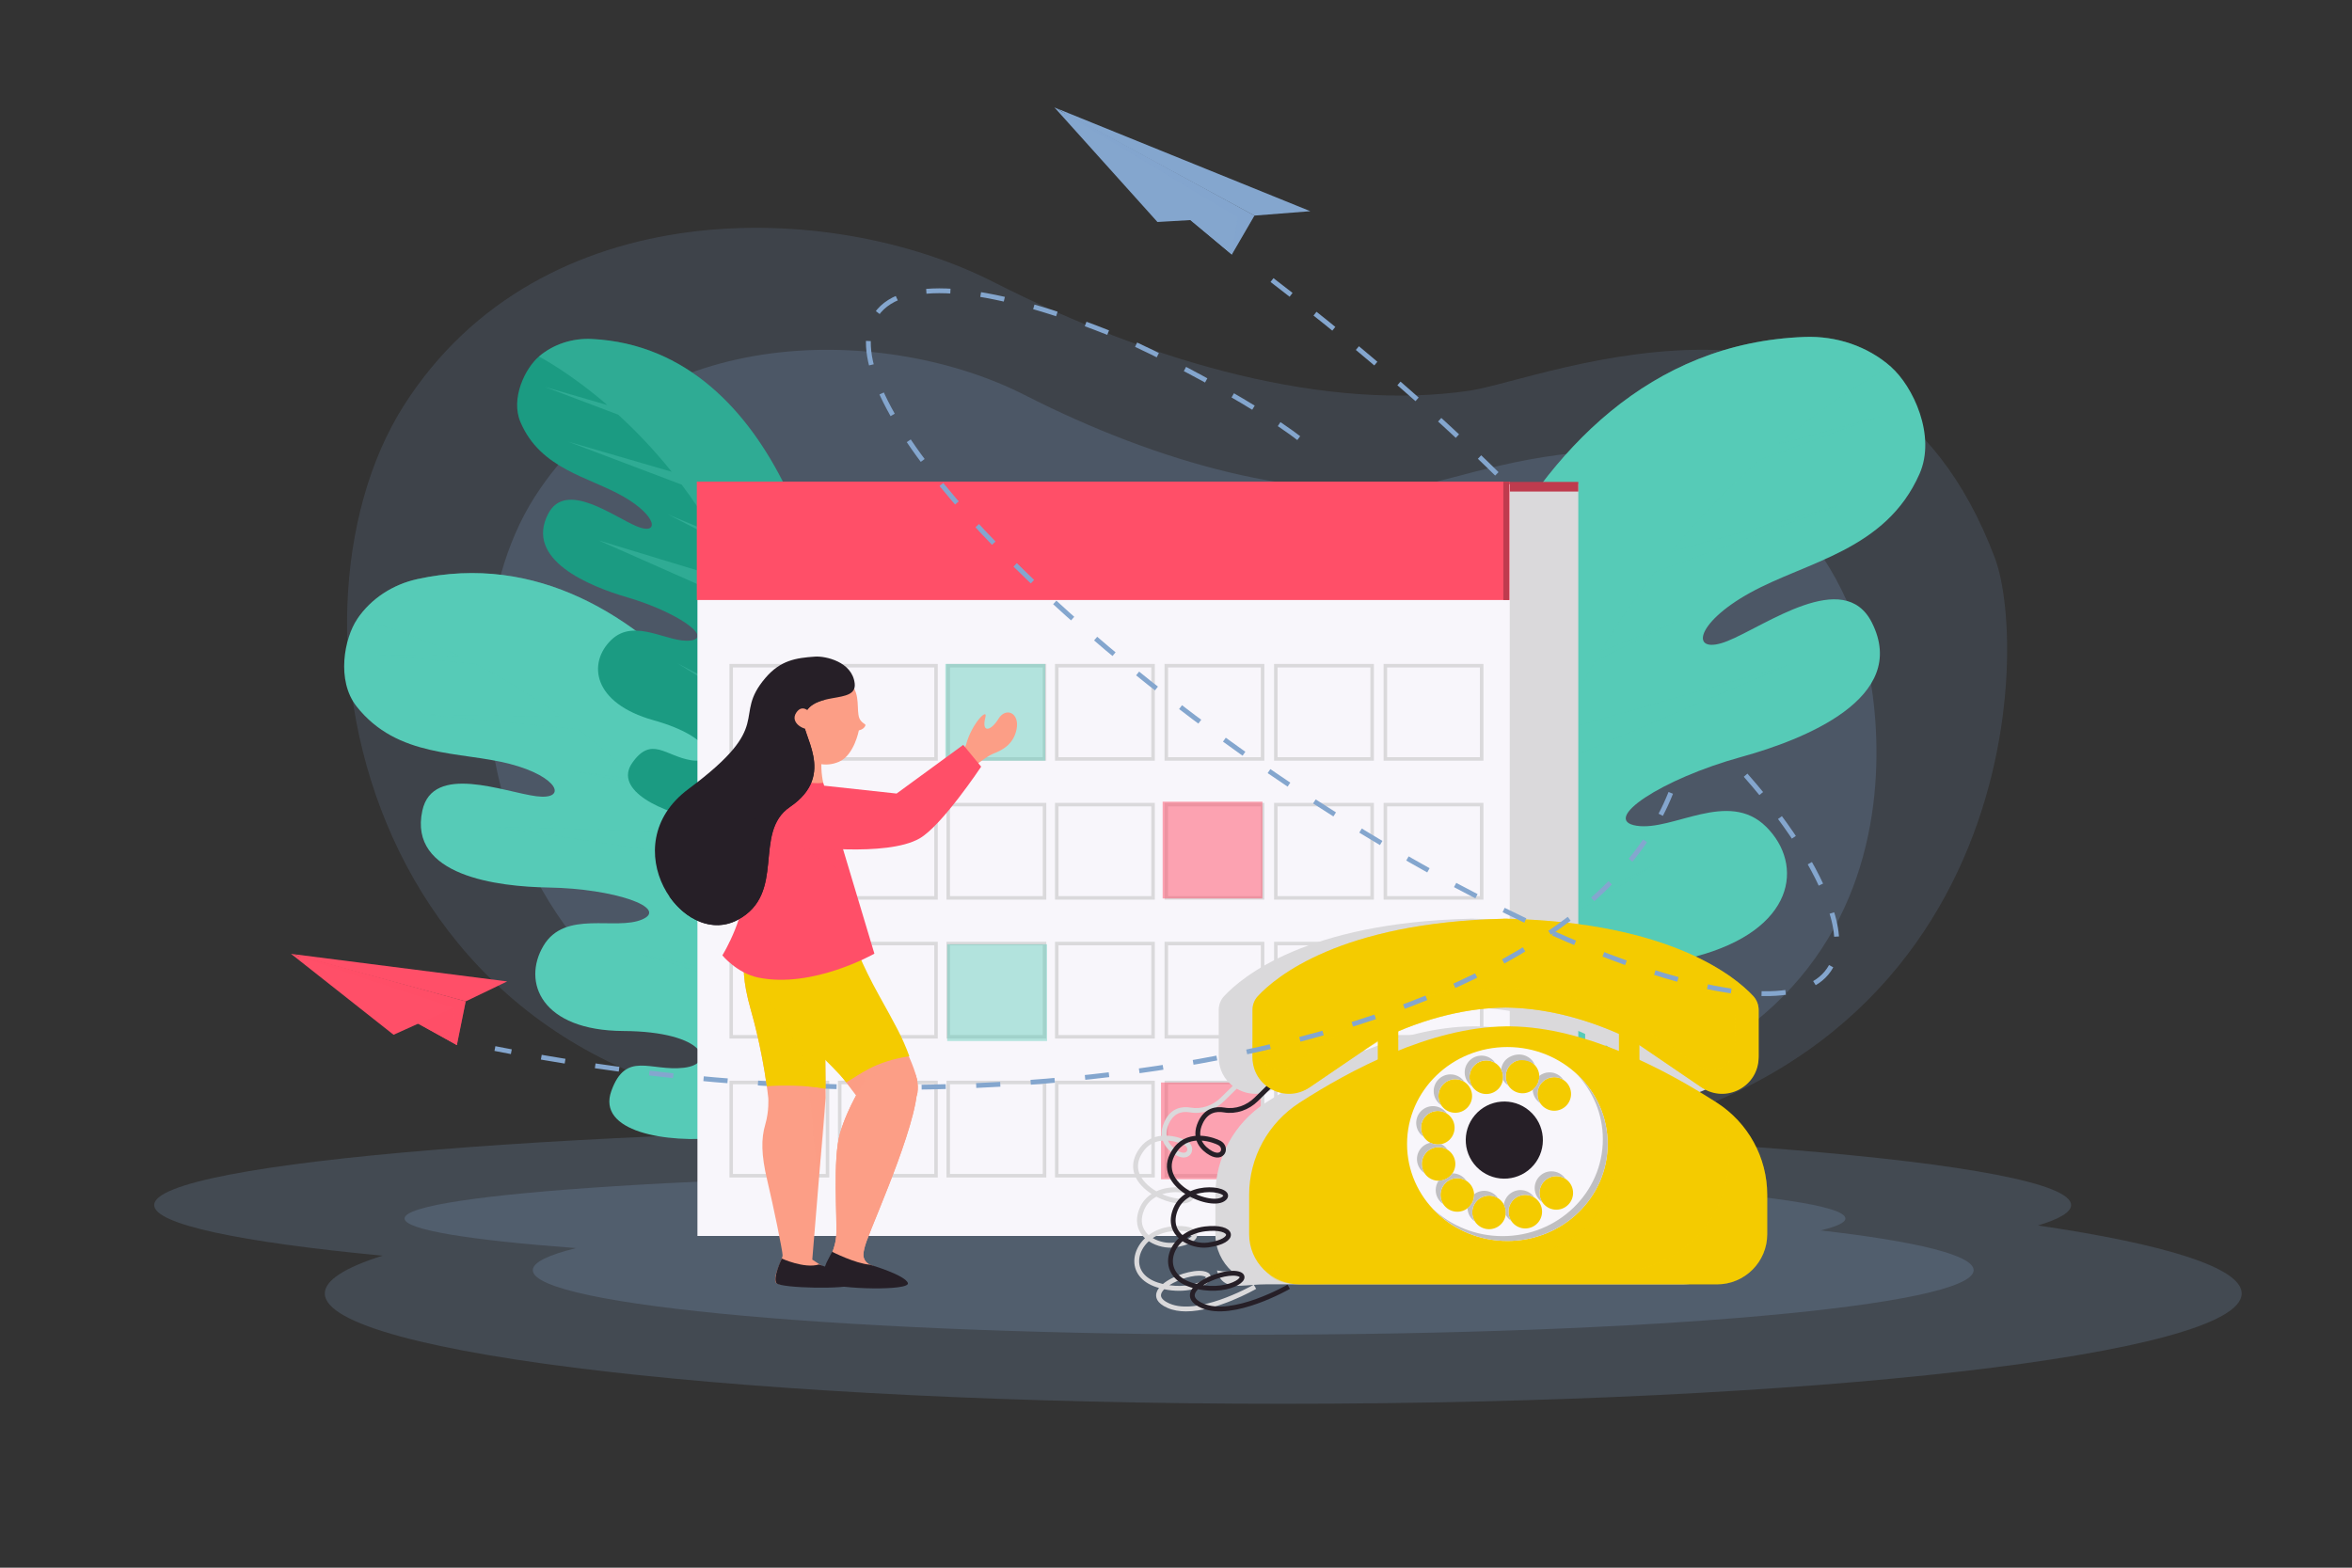 <svg xmlns="http://www.w3.org/2000/svg" xmlns:xlink="http://www.w3.org/1999/xlink" x="0px" y="0px" viewBox="0 0 750 500" style="enable-background:new 0 0 750 500;" xml:space="preserve"><rect x="0" y="0" width="750" height="500" fill="#333333" stroke="none"/><g id="BACKGROUND"></g><g id="OBJECTS">	<g>		<path style="opacity:0.15;fill:#84A6CE;" d="M335.17,350.179l147.203,16.677c162.189-15.299,164.99-158.994,153.764-188.847   c-38.49-102.352-143.662-56.907-167.542-53.399c-45.003,6.612-99.969-8.269-151.788-34.66   c-51.819-26.391-144.292-29.163-187.964,39.286C85.171,197.686,115.54,353.071,270.982,355.78L335.17,350.179z"></path>		<path style="opacity:0.21;fill:#84A6CE;" d="M341.895,342.17l122.317,16.061c157.964-12.975,137.099-134.319,127.771-159.125   C560,114.058,472.607,151.82,452.764,154.735c-37.395,5.494-83.069-6.871-126.127-28.801   c-43.059-21.93-119.898-24.233-156.188,32.645s-11.055,185.994,118.109,188.245L341.895,342.17z"></path>		<path style="opacity:0.2;fill:#84A6CE;" d="M649.876,390.854c6.867-2.076,10.552-4.259,10.552-6.513   c0-13.773-136.835-24.938-305.631-24.938S49.167,370.569,49.167,384.342c0,6.162,27.407,11.801,72.797,16.153   c-11.897,3.758-18.392,7.815-18.392,12.046c0,19.43,136.835,35.182,305.631,35.182s305.631-15.751,305.631-35.182   C714.833,404.359,690.569,396.83,649.876,390.854z"></path>		<path style="opacity:0.22;fill:#84A6CE;" d="M580.528,392.43c5.162-1.214,7.931-2.491,7.931-3.809   c0-8.054-102.852-14.583-229.726-14.583s-229.726,6.529-229.726,14.583c0,3.603,20.6,6.901,54.718,9.446   c-8.942,2.198-13.824,4.57-13.824,7.044c0,11.362,102.852,20.573,229.726,20.573s229.726-9.211,229.726-20.573   C629.353,400.327,611.115,395.924,580.528,392.43z"></path>		<path style="fill:none;stroke:#84A6CE;stroke-width:1.538;stroke-miterlimit:10;stroke-dasharray:7.69,9.715;" d="   M405.615,89.324c45.249,34.574,104.301,86.719,140.846,146.276"></path>		<g>			<path style="fill:#56CBB7;" d="M575.531,107.462c10.011-0.36,19.946,2.911,27.459,9.536c7.021,6.191,14.484,21.938,9.099,34.152    c-10.77,24.428-36.02,27.935-54.061,37.928c-18.041,9.993-19.048,20.124-7.182,15.382c12.154-4.857,37.18-23.511,46.058-5.888    c12.148,24.116-21.852,37.386-41.674,42.856c-25.525,7.044-44.994,20.107-33.376,21.93c11.617,1.823,29.227-11.699,41.339,0.341    c12.112,12.04,9.388,32.949-22.635,41.406c-32.023,8.456-33.375,22.395-19.911,20.496c13.464-1.898,20.863-12.603,30.66,1.766    c9.797,14.369-15.714,26.057-38.463,29.377c-22.749,3.319-51.005,28.95-51.005,28.95s-14.572-58.015-15.162-99.816    C446.109,245.671,476.682,111.021,575.531,107.462z"></path>			<path style="opacity:0.34;fill:#56CBB7;" d="M561.364,146.586l38.351-13.874l-32.674,8.974    c20.394-17.048,35.948-24.687,35.948-24.687c-7.513-6.625-17.449-9.897-27.459-9.536    c-98.849,3.559-129.422,138.209-128.854,178.417c0.59,41.801,15.162,99.816,15.162,99.816c-0.645-2.756-0.27-21.698,4.021-48.552    l32.848-19.832l-32.24,16.139c1.235-7.314,2.754-15.158,4.614-23.38l57.424-34.671l-55.848,27.957    c2.065-8.494,4.491-17.328,7.335-26.346l26.067-15.738l-25.043,12.536c3.009-9.265,6.462-18.701,10.416-28.138l79.101-33.6    l-73.589,21.17c1.823-3.891,3.732-7.77,5.74-11.624c1.913-3.67,3.894-7.202,5.908-10.659l26.12-12.933l-24.227,9.695    c5.531-9.19,11.371-17.587,17.317-25.262l59.294-21.451l-53.992,14.829C542.68,164.265,552.365,154.561,561.364,146.586z"></path>		</g>		<g>			<path style="fill:#56CBB7;" d="M133.018,184.714c-7.72,1.701-14.666,6.162-19.099,12.708c-4.143,6.117-6.736,19.622-0.21,27.892    c13.051,16.539,33.037,14.233,48.795,18.307c15.758,4.074,18.527,11.616,8.525,10.335c-10.246-1.312-33.051-10.625-36.355,4.594    c-4.522,20.825,24.078,24.253,40.303,24.519c20.894,0.343,38.349,6.481,29.832,10.167c-8.517,3.686-24.641-3.169-31.519,8.422    c-6.878,11.591-0.669,27.03,25.47,27.169s29.923,10.523,19.26,11.73c-10.662,1.208-18.43-5.511-23.079,7.402    c-4.649,12.914,17.151,16.808,35.189,14.853c18.038-1.955,44.688,12.051,44.688,12.051s-0.319-47.206-8.12-79.262    C259.193,264.767,209.25,167.919,133.018,184.714z"></path>			<path style="opacity:0.34;fill:#56CBB7;" d="M151.566,211.811l-32.043-3.03l26.737,0.407c-18.948-9-32.342-11.766-32.342-11.766    c4.433-6.545,11.379-11.007,19.099-12.708c76.232-16.795,126.175,80.053,133.679,110.888c7.802,32.056,8.12,79.262,8.12,79.262    c-0.051-2.233-4.078-16.632-12.657-36.304l-29.014-8.669l27.82,5.967c-2.387-5.345-5.097-11.038-8.141-16.954l-50.722-15.155    l48.192,10.336c-3.255-6.083-6.853-12.353-10.806-18.683l-23.024-6.879l21.609,4.635c-4.128-6.485-8.629-13.013-13.514-19.444    l-67.074-10.057l60.408,1.648c-2.161-2.613-4.385-5.2-6.681-7.749c-2.186-2.427-4.397-4.734-6.618-6.978l-22.511-4.725    l20.426,2.625c-6.04-5.93-12.16-11.193-18.219-15.884l-49.541-4.684l44.183,0.672    C169.333,221.631,160.017,216.128,151.566,211.811z"></path>		</g>		<g>			<path style="fill:#1B9B82;" d="M188.78,108.115c-6.14-0.313-12.267,1.604-16.938,5.6c-4.365,3.735-9.09,13.33-5.897,20.874    c6.385,15.09,21.848,17.473,32.827,23.771c10.979,6.298,11.504,12.524,4.266,9.505c-7.414-3.092-22.6-14.769-28.21-4.036    c-7.676,14.688,13.066,23.143,25.18,26.682c15.599,4.557,27.426,12.752,20.28,13.764s-17.828-7.448-25.371-0.17    c-7.543,7.277-6.064,20.133,13.51,25.617c19.574,5.483,20.275,14.049,12.03,12.761c-8.245-1.288-12.687-7.926-18.831,0.802    c-6.144,8.728,9.404,16.135,23.334,18.381c13.93,2.246,31.034,18.234,31.034,18.234s9.475-35.468,10.221-61.114    C266.932,194.117,249.407,111.207,188.78,108.115z"></path>			<path style="opacity:0.34;fill:#56CBB7;" d="M197.115,132.254l-23.407-8.866l19.968,5.807    c-12.359-10.649-21.833-15.48-21.833-15.48c4.671-3.997,10.798-5.913,16.938-5.6c60.627,3.092,78.152,86.001,77.435,110.67    c-0.746,25.646-10.221,61.114-10.221,61.114c0.421-1.685,0.365-13.313-2.022-29.831l-19.975-12.472l19.636,10.2    c-0.691-4.5-1.551-9.327-2.617-14.39l-34.921-21.803l34.015,17.669c-1.19-5.232-2.597-10.675-4.259-16.235l-15.851-9.897    l15.252,7.923c-1.762-5.713-3.794-11.535-6.134-17.363l-48.233-21.345l44.964,13.667c-1.083-2.404-2.219-4.802-3.416-7.186    c-1.14-2.27-2.324-4.455-3.527-6.595l-15.91-8.176l14.778,6.172c-3.31-5.69-6.816-10.897-10.395-15.661l-36.189-13.708    l32.997,9.596C208.418,143.275,202.564,137.231,197.115,132.254z"></path>		</g>		<g>			<g>				<rect x="448.426" y="154.341" style="fill:#DAD9DB;" width="54.854" height="240.176"></rect>				<rect x="448.682" y="153.7" style="fill:#BF3B4E;" width="54.597" height="3.076"></rect>				<g>					<rect x="222.507" y="154.462" style="fill:#F8F6FB;" width="258.813" height="239.738"></rect>					<rect x="222.263" y="153.628" style="fill:#FF4F68;" width="259.006" height="37.735"></rect>				</g>				<g>					<rect x="222.507" y="154.462" style="fill:#F8F6FB;" width="258.813" height="239.738"></rect>					<rect x="222.263" y="153.628" style="fill:#FF4F68;" width="259.006" height="37.735"></rect>				</g>				<g>					<rect x="222.507" y="154.462" style="fill:#F8F6FB;" width="258.813" height="239.738"></rect>					<rect x="222.263" y="153.628" style="fill:#FF4F68;" width="259.006" height="37.735"></rect>					<rect x="479.384" y="153.628" style="fill:#BF3B4E;" width="1.885" height="37.735"></rect>				</g>			</g>			<g>				<g>					<path style="fill:#DAD9DB;" d="M263.311,212.877V241.5H233.72v-28.623H263.311 M264.43,211.757h-31.829v30.862h31.829V211.757      L264.43,211.757z"></path>				</g>				<g>					<path style="fill:#DAD9DB;" d="M297.916,212.877V241.5h-29.591v-28.623H297.916 M299.035,211.757h-31.829v30.862h31.829      V211.757L299.035,211.757z"></path>				</g>				<g>					<path style="fill:#DAD9DB;" d="M332.521,212.877V241.5H302.93v-28.623H332.521 M333.64,211.757h-31.829v30.862h31.829V211.757      L333.64,211.757z"></path>				</g>				<g>					<path style="fill:#DAD9DB;" d="M367.126,212.877V241.5h-29.591v-28.623H367.126 M368.245,211.757h-31.829v30.862h31.829      V211.757L368.245,211.757z"></path>				</g>				<g>					<path style="fill:#DAD9DB;" d="M402.055,212.877V241.5h-29.591v-28.623H402.055 M403.174,211.757h-31.829v30.862h31.829      V211.757L403.174,211.757z"></path>				</g>				<g>					<path style="fill:#DAD9DB;" d="M436.983,212.877V241.5h-29.591v-28.623H436.983 M438.102,211.757h-31.829v30.862h31.829      V211.757L438.102,211.757z"></path>				</g>				<g>					<path style="fill:#DAD9DB;" d="M471.912,212.877V241.5h-29.591v-28.623H471.912 M473.031,211.757h-31.829v30.862h31.829      V211.757L473.031,211.757z"></path>				</g>				<rect x="301.452" y="211.757" style="opacity:0.43;fill:#56CBB7;" width="31.829" height="30.862"></rect>			</g>			<g>				<g>					<path style="fill:#DAD9DB;" d="M263.311,257.187v28.623H233.72v-28.623H263.311 M264.43,256.067h-31.829v30.862h31.829V256.067      L264.43,256.067z"></path>				</g>				<g>					<path style="fill:#DAD9DB;" d="M297.916,257.187v28.623h-29.591v-28.623H297.916 M299.035,256.067h-31.829v30.862h31.829      V256.067L299.035,256.067z"></path>				</g>				<g>					<path style="fill:#DAD9DB;" d="M332.521,257.187v28.623H302.93v-28.623H332.521 M333.64,256.067h-31.829v30.862h31.829V256.067      L333.64,256.067z"></path>				</g>				<g>					<path style="fill:#DAD9DB;" d="M367.126,257.187v28.623h-29.591v-28.623H367.126 M368.245,256.067h-31.829v30.862h31.829      V256.067L368.245,256.067z"></path>				</g>				<g>					<path style="fill:#DAD9DB;" d="M402.055,257.187v28.623h-29.591v-28.623H402.055 M403.174,256.067h-31.829v30.862h31.829      V256.067L403.174,256.067z"></path>				</g>				<g>					<path style="fill:#DAD9DB;" d="M436.983,257.187v28.623h-29.591v-28.623H436.983 M438.102,256.067h-31.829v30.862h31.829      V256.067L438.102,256.067z"></path>				</g>				<g>					<path style="fill:#DAD9DB;" d="M471.912,257.187v28.623h-29.591v-28.623H471.912 M473.031,256.067h-31.829v30.862h31.829      V256.067L473.031,256.067z"></path>				</g>			</g>			<g>				<g>					<path style="fill:#DAD9DB;" d="M263.311,301.496v28.623H233.72v-28.623H263.311 M264.43,300.377h-31.829v30.862h31.829V300.377      L264.43,300.377z"></path>				</g>				<g>					<path style="fill:#DAD9DB;" d="M297.916,301.496v28.623h-29.591v-28.623H297.916 M299.035,300.377h-31.829v30.862h31.829      V300.377L299.035,300.377z"></path>				</g>				<g>					<path style="fill:#DAD9DB;" d="M332.521,301.496v28.623H302.93v-28.623H332.521 M333.64,300.377h-31.829v30.862h31.829V300.377      L333.64,300.377z"></path>				</g>				<g>					<path style="fill:#DAD9DB;" d="M367.126,301.496v28.623h-29.591v-28.623H367.126 M368.245,300.377h-31.829v30.862h31.829      V300.377L368.245,300.377z"></path>				</g>				<g>					<path style="fill:#DAD9DB;" d="M402.055,301.496v28.623h-29.591v-28.623H402.055 M403.174,300.377h-31.829v30.862h31.829      V300.377L403.174,300.377z"></path>				</g>				<g>					<path style="fill:#DAD9DB;" d="M436.983,301.496v28.623h-29.591v-28.623H436.983 M438.102,300.377h-31.829v30.862h31.829      V300.377L438.102,300.377z"></path>				</g>				<g>					<path style="fill:#DAD9DB;" d="M471.912,301.496v28.623h-29.591v-28.623H471.912 M473.031,300.377h-31.829v30.862h31.829      V300.377L473.031,300.377z"></path>				</g>			</g>			<g>				<g>					<path style="fill:#DAD9DB;" d="M263.311,345.806v28.623H233.72v-28.623H263.311 M264.43,344.687h-31.829v30.862h31.829V344.687      L264.43,344.687z"></path>				</g>				<g>					<path style="fill:#DAD9DB;" d="M297.916,345.806v28.623h-29.591v-28.623H297.916 M299.035,344.687h-31.829v30.862h31.829      V344.687L299.035,344.687z"></path>				</g>				<g>					<path style="fill:#DAD9DB;" d="M332.521,345.806v28.623H302.93v-28.623H332.521 M333.64,344.687h-31.829v30.862h31.829V344.687      L333.64,344.687z"></path>				</g>				<g>					<path style="fill:#DAD9DB;" d="M367.126,345.806v28.623h-29.591v-28.623H367.126 M368.245,344.687h-31.829v30.862h31.829      V344.687L368.245,344.687z"></path>				</g>				<g>					<path style="fill:#DAD9DB;" d="M436.983,345.806v28.623h-29.591v-28.623H436.983 M438.102,344.687h-31.829v30.862h31.829      V344.687L438.102,344.687z"></path>				</g>				<g>					<path style="fill:#DAD9DB;" d="M471.912,345.806v28.623h-29.591v-28.623H471.912 M473.031,344.687h-31.829v30.862h31.829      V344.687L473.031,344.687z"></path>				</g>				<g>					<path style="fill:#DAD9DB;" d="M402.055,345.806v28.623h-29.591v-28.623H402.055 M403.174,344.687h-31.829v30.862h31.829      V344.687L403.174,344.687z"></path>				</g>			</g>		</g>		<rect x="302.042" y="301.163" style="opacity:0.43;fill:#56CBB7;" width="31.829" height="30.862"></rect>		<rect x="370.224" y="345.251" style="opacity:0.5;fill:#FF4F68;" width="31.829" height="30.862"></rect>		<rect x="370.737" y="255.691" style="opacity:0.5;fill:#FF4F68;" width="31.829" height="30.862"></rect>		<path style="fill:#DAD9DB;" d="M552.478,376.647c-0.093-0.726-0.208-1.447-0.346-2.162c-0.413-2.144-1.024-4.234-1.821-6.244   c-1.328-3.351-3.17-6.481-5.461-9.277c-2.29-2.796-5.029-5.258-8.151-7.272c-0.529-0.341-1.096-0.695-1.646-1.043h0   c-6.504-4.118-14.399-8.644-23.042-12.615v-4.668c0.436,0.28,0.875,0.555,1.303,0.847l11.987,8.164l6.545,4.458   c7.719,5.258,18.174-0.271,18.174-9.611v-0.637c0,0,0-0.001,0-0.001v-6.408c0,0.001,0,0.001,0,0.001v-8.07   c0-1.637-0.605-3.205-1.717-4.406c-5.628-6.073-26.276-23.458-78.373-24.679v-0.035c-0.206,0.004-0.402,0.013-0.607,0.017   c-0.205-0.004-0.401-0.014-0.607-0.017v0.035c-52.097,1.22-72.745,18.606-78.373,24.679c-1.113,1.201-1.717,2.769-1.717,4.406   v8.068v6.408v0.639c0,3.868,1.807,7.064,4.457,9.129l-3.801,3.732c-2.616,2.568-6.192,3.758-9.555,3.179   c-2.682-0.451-6.315-0.061-8.396,4.447c-0.796,1.726-1.019,3.234-0.887,4.534c-2.426,0.225-4.91,1.216-6.805,3.674   c-3.223,4.18-3.062,8.556,0.454,12.325c0.878,0.94,1.947,1.798,3.119,2.544c-1.606,1.042-2.968,2.523-3.805,4.543   c-1.69,4.079-0.527,6.898,0.746,8.544c0.289,0.374,0.611,0.721,0.957,1.042c-1.987,1.894-3.139,4.241-3.36,6.467   c-0.413,4.168,2.21,7.586,7.016,9.145c0.273,0.089,0.545,0.171,0.816,0.249c-0.368,0.478-0.638,0.972-0.786,1.478   c-0.398,1.359-0.107,3.313,3.532,4.905c1.764,0.772,3.768,1.09,5.877,1.09c9.762,0,21.751-6.831,22.362-7.182l-0.736-1.28   c1.196-0.088,2.44-0.164,3.724-0.164h65.836h1.538h65.836c8.834,0,15.995-7.161,15.995-15.995v-12.574v0   C552.758,379.572,552.663,378.099,552.478,376.647z M505.475,335.212c-11.078-4.485-23.013-7.739-34.548-7.862v-0.023   c-0.255-0.003-0.513,0.012-0.769,0.012c-0.256,0-0.514-0.015-0.769-0.012v0.023c-11.441,0.122-23.273,3.326-34.275,7.753v-6.132   c0.642-0.288,1.299-0.54,1.95-0.809c0.749-0.31,1.492-0.631,2.252-0.915c0.188-0.07,0.377-0.143,0.565-0.212   c1.207-0.441,2.4-0.854,3.58-1.238c0.236-0.077,0.468-0.147,0.702-0.221c1.034-0.328,2.058-0.635,3.071-0.921   c0.221-0.062,0.444-0.129,0.664-0.189c1.145-0.314,2.275-0.6,3.391-0.863c0.248-0.058,0.493-0.112,0.74-0.167   c0.995-0.225,1.979-0.432,2.951-0.617c0.165-0.032,0.333-0.068,0.498-0.098c1.087-0.201,2.157-0.374,3.215-0.528   c0.247-0.036,0.491-0.069,0.736-0.102c0.978-0.134,1.946-0.252,2.899-0.348c0.098-0.01,0.198-0.023,0.295-0.032   c1.028-0.099,2.037-0.172,3.035-0.23c0.24-0.014,0.478-0.026,0.715-0.038c0.996-0.049,1.984-0.085,2.95-0.095   c1.153,0.012,2.333,0.059,3.529,0.126c0.162,0.009,0.322,0.016,0.485,0.026c1.143,0.072,2.308,0.174,3.489,0.3   c0.215,0.023,0.43,0.046,0.646,0.071c1.181,0.136,2.38,0.299,3.599,0.493c0.201,0.032,0.405,0.068,0.607,0.102   c1.264,0.211,2.544,0.447,3.848,0.725c0.1,0.021,0.202,0.047,0.302,0.068c1.294,0.28,2.608,0.597,3.94,0.947   c0.133,0.035,0.263,0.066,0.397,0.101c1.334,0.357,2.692,0.759,4.065,1.19c0.233,0.073,0.465,0.145,0.698,0.22   c1.348,0.435,2.716,0.908,4.1,1.418c0.247,0.091,0.496,0.186,0.745,0.279c1.412,0.532,2.84,1.098,4.29,1.713   c0.152,0.064,0.306,0.134,0.458,0.2c0.321,0.139,0.636,0.291,0.954,0.438V335.212z M372.942,415.754   c-2.099-0.919-2.999-1.949-2.673-3.064c0.146-0.5,0.488-1.005,0.975-1.497c6.622,1.392,12.173-0.392,14.071-2.29   c0.888-0.888,0.814-1.654,0.692-2.031c-0.249-0.764-1.042-1.259-2.354-1.466c-3.271-0.505-9.533,1.352-12.832,4.109   c-0.523-0.126-1.05-0.275-1.581-0.447c-4.13-1.34-6.302-4.084-5.96-7.531c0.193-1.949,1.238-4.01,3.047-5.662   c2.524,1.688,5.812,2.304,8.23,1.971c4.675-0.65,7.423-2.274,7.172-4.237c-0.26-2.035-3.504-2.989-8.276-2.435   c-2.892,0.338-5.297,1.356-7.161,2.746c-0.337-0.299-0.647-0.628-0.924-0.985c-1.489-1.925-1.672-4.286-0.541-7.014   c0.835-2.016,2.281-3.367,3.921-4.246c4.034,2.107,8.731,2.909,10.948,1.43c1.233-0.822,1.218-1.687,1.1-2.13   c-0.388-1.454-2.797-2.121-4.921-2.26c-2.206-0.141-4.813,0.182-7.131,1.236c-1.294-0.749-2.513-1.67-3.527-2.756   c-2.081-2.229-3.832-5.832-0.36-10.335c1.624-2.106,3.805-2.915,5.929-3.071c0.909,2.606,3.219,4.124,4.217,4.677   c2.374,1.311,4.13,0.644,4.818-0.598c0.674-1.22,0.348-3.047-1.365-3.997c-1.18-0.653-3.677-1.583-6.45-1.67   c-0.135-1.093,0.04-2.37,0.722-3.843c1.343-2.909,3.61-4.114,6.74-3.576c3.853,0.658,7.924-0.685,10.892-3.6l4.021-3.948   c3.642,2.133,8.397,2.341,12.421-0.399l14.179-9.657l2.359-1.607c1.699-1.157,3.457-2.222,5.239-3.242v5.578   c-9.483,4.336-18.104,9.362-24.961,13.786c-9.989,6.445-16.059,17.478-16.059,29.366v12.574c0,4.729,2.065,8.965,5.327,11.894   h-1.635c-1.095,0-2.164-0.111-3.197-0.321c1.428,5.714,5.919,5.024,11.631,4.596C398.215,410.624,381.794,419.622,372.942,415.754   z M372.863,409.91c3.02-1.958,7.869-3.42,10.549-2.984c0.957,0.15,1.128,0.416,1.13,0.416c0.003,0.052-0.098,0.339-0.641,0.757   C382.137,409.452,377.87,410.634,372.863,409.91z M367.596,394.873c1.603-1.092,3.628-1.889,6.035-2.17   c4.417-0.517,6.492,0.478,6.572,1.099c0.074,0.584-1.567,1.924-5.859,2.52C372.363,396.595,369.715,396.142,367.596,394.873z    M370.602,380.891c1.979-0.641,4.014-0.754,5.467-0.62c2.181,0.195,3.188,0.858,3.24,1.093c-0.006,0.042-0.104,0.218-0.467,0.46   C377.473,382.734,373.998,382.381,370.602,380.891z M372.456,363.789c2.367,0.167,4.437,0.973,5.255,1.427   c0.872,0.482,1.073,1.349,0.764,1.906c-0.388,0.701-1.459,0.698-2.727-0.003C374.805,366.598,373.246,365.521,372.456,363.789z"></path>		<g>			<path style="fill:none;stroke:#261F27;stroke-width:1.538;stroke-miterlimit:10;" d="M411.855,339.568l-11.269,11.064    c-2.7,2.651-6.495,4.03-10.224,3.391c-2.649-0.454-5.752,0.076-7.568,4.011c-2.388,5.173,0.795,8.346,3.346,9.758    c3.894,2.154,5.251-1.839,2.708-3.248c-1.584-0.877-9.445-3.849-13.835,1.845c-8.433,10.936,10.48,19.102,15.021,16.075    c4.541-3.027-11.332-6.061-15.153,3.162c-3.408,8.225,5.098,12.187,10.335,11.458c9.43-1.312,8.21-6.21-0.908-5.146    c-11.403,1.331-15.741,14.228-4.541,17.86c11.201,3.633,20.282-2.724,14.53-3.633c-5.752-0.908-20.585,6.054-10.898,10.292    c9.687,4.238,27.547-6.054,27.547-6.054"></path>			<path style="fill:#F4CB00;" d="M559.069,317.702c-5.628-6.073-26.276-23.458-78.373-24.679v-0.035    c-0.206,0.004-0.402,0.013-0.607,0.017c-0.205-0.004-0.401-0.014-0.607-0.017v0.035c-52.097,1.22-72.745,18.606-78.373,24.679    c-1.113,1.201-1.717,2.769-1.717,4.406v15.115c0,9.34,10.455,14.868,18.174,9.611l22.478-15.309    c15.308-7.37,28.7-10.057,40.045-10.178c11.346,0.121,24.737,2.808,40.045,10.178l22.478,15.309    c7.719,5.258,18.174-0.271,18.174-9.611v-15.115C560.786,320.471,560.181,318.902,559.069,317.702z"></path>			<path style="opacity:0.3;fill:#F4CB00;" d="M559.069,317.702c-5.628-6.073-26.276-23.458-78.373-24.679v-0.035    c-0.206,0.004-0.402,0.013-0.607,0.017c-0.205-0.004-0.401-0.014-0.607-0.017v0.035c-52.097,1.22-72.745,18.606-78.373,24.679    c-1.113,1.201-1.717,2.769-1.717,4.406v14.477c0,9.611,10.758,15.3,18.702,9.89l16.01-10.904    c5.059-3.446,10.506-6.314,16.249-8.433c11.082-4.088,21.014-5.698,29.736-5.791c10.06,0.107,21.73,2.232,34.917,7.851    c3.184,1.357,6.213,3.066,9.074,5.015l18.004,12.262c7.944,5.41,18.702-0.279,18.702-9.89v-14.477    C560.786,320.471,560.181,318.902,559.069,317.702z"></path>			<path style="opacity:0.3;fill:#F4CB00;" d="M559.069,317.702c-1.606-1.732-4.44-4.386-8.871-7.322    c0.547,0.527,1.023,1.012,1.417,1.437c1.113,1.201,1.717,2.769,1.717,4.406V330.7c0,3.872-0.342,6.988-3.394,9.153    c-2.318,1.645-5.453,1.829-7.812,0.242c-0.014-0.009-0.028-0.019-0.042-0.029l-18.004-12.262c-3.048-2.076-6.299-3.854-9.7-5.28    c-12.931-5.421-24.39-7.481-34.291-7.586c-2.676,0.028-5.468,0.201-8.37,0.543c-8.492,0.192-18.104,1.822-28.789,5.76    c-5.755,2.121-11.211,4.992-16.28,8.444l-16.009,10.904c-0.718,0.489-1.461,0.877-2.214,1.189    c-4.973-1.28-9.034-5.699-9.034-11.603v6.408c0,2.522,0.746,4.77,1.983,6.623c0.046,0.069,0.092,0.137,0.139,0.205    c0.208,0.298,0.426,0.587,0.659,0.862c0.03,0.036,0.063,0.069,0.094,0.105c0.216,0.249,0.441,0.487,0.676,0.716    c0.054,0.053,0.106,0.106,0.161,0.158c0.259,0.245,0.528,0.478,0.807,0.698c0.055,0.043,0.111,0.083,0.166,0.125    c0.255,0.194,0.516,0.378,0.785,0.551c0.05,0.032,0.098,0.066,0.148,0.098c0.302,0.188,0.612,0.361,0.929,0.522    c0.071,0.036,0.143,0.07,0.214,0.105c0.305,0.148,0.615,0.286,0.931,0.408c0.026,0.01,0.051,0.022,0.078,0.032    c0.336,0.127,0.679,0.234,1.025,0.331c0.081,0.022,0.161,0.044,0.242,0.065c0.349,0.09,0.701,0.169,1.058,0.227    c0.028,0.005,0.057,0.007,0.085,0.011c0.336,0.052,0.676,0.087,1.017,0.111c0.081,0.006,0.162,0.012,0.243,0.016    c0.359,0.017,0.72,0.02,1.083,0.004c0.062-0.003,0.124-0.009,0.185-0.013c0.325-0.02,0.65-0.054,0.976-0.101    c0.072-0.011,0.143-0.018,0.215-0.03c0.362-0.06,0.723-0.138,1.084-0.233c0.078-0.021,0.155-0.045,0.233-0.067    c0.329-0.094,0.658-0.202,0.983-0.328c0.048-0.018,0.096-0.034,0.145-0.053c0.357-0.143,0.71-0.309,1.06-0.49    c0.082-0.042,0.163-0.087,0.245-0.131c0.354-0.194,0.706-0.4,1.051-0.635c0.001,0,0.002-0.001,0.002-0.001l16.01-10.904    c1.023-0.697,2.066-1.363,3.119-2.011c0.627-0.385,1.259-0.762,1.897-1.129c3.591-2.07,7.342-3.857,11.233-5.293    c4.696-1.732,9.183-3.015,13.461-3.931c0.243-0.052,0.486-0.104,0.728-0.154c1.683-0.345,3.333-0.634,4.949-0.869    c1.298-0.189,2.576-0.346,3.83-0.469c1.165-0.114,2.312-0.201,3.44-0.261c1.128-0.061,2.237-0.096,3.327-0.108    c1.258,0.013,2.54,0.058,3.848,0.138c9.153,0.555,19.53,2.797,31.069,7.713c1.592,0.678,3.145,1.445,4.658,2.285    c1.513,0.841,2.985,1.755,4.416,2.729l9.002,6.131l9.002,6.131c0.993,0.676,2.03,1.179,3.084,1.523    c0.264,0.086,0.528,0.162,0.794,0.228c1.561,0.389,3.145,0.438,4.669,0.198c0.289-0.046,0.577-0.099,0.861-0.166    c0.254-0.06,0.507-0.127,0.757-0.203c0.999-0.303,1.956-0.734,2.843-1.278c1.11-0.681,2.113-1.539,2.956-2.549    c1.181-1.413,2.05-3.121,2.465-5.049c0.059-0.275,0.109-0.555,0.15-0.839c0.081-0.568,0.123-1.154,0.123-1.754l0,0v-11.408    v-3.069C560.786,320.471,560.181,318.902,559.069,317.702z"></path>			<g>				<path style="fill:#F4CB00;" d="M481.692,327.35v-0.023c-0.255-0.003-0.513,0.012-0.769,0.012c-0.256,0-0.514-0.015-0.769-0.012     v0.023c-23.969,0.256-49.695,13.969-65.772,24.341c-9.989,6.445-16.059,17.478-16.059,29.366v12.574     c0,8.834,7.161,15.995,15.995,15.995h65.836h1.538h65.836c8.834,0,15.995-7.161,15.995-15.995v-12.574     c0-11.888-6.07-22.921-16.059-29.366C531.388,341.319,505.661,327.606,481.692,327.35z"></path>				<g>					<path style="fill:#F4CB00;" d="M442.611,343.904L442.611,343.904c-1.805,0-3.268-1.463-3.268-3.268v-19.609      c0-1.805,1.463-3.268,3.268-3.268l0,0c1.805,0,3.268,1.463,3.268,3.268v19.609      C445.879,342.441,444.416,343.904,442.611,343.904z"></path>					<path style="fill:#F4CB00;" d="M519.509,343.904L519.509,343.904c-1.805,0-3.268-1.463-3.268-3.268v-19.609      c0-1.805,1.463-3.268,3.268-3.268l0,0c1.805,0,3.268,1.463,3.268,3.268v19.609      C522.777,342.441,521.313,343.904,519.509,343.904z"></path>				</g>				<circle style="opacity:0.76;fill:#F4CB00;" cx="483.803" cy="368.793" r="31.455"></circle>			</g>			<path style="opacity:0.3;fill:#F4CB00;" d="M463.288,343.741c-2.956,0-5.353,2.397-5.353,5.353c0,1.872,0.964,3.514,2.42,4.471    c-0.554-0.843-0.882-1.849-0.882-2.933c0-2.956,2.397-5.353,5.353-5.353c1.084,0,2.09,0.328,2.933,0.882    C466.803,344.705,465.16,343.741,463.288,343.741z"></path>			<path style="opacity:0.3;fill:#F4CB00;" d="M473.701,338.019c-2.956,0-5.353,2.397-5.353,5.353c0,1.872,0.964,3.514,2.42,4.471    c-0.554-0.843-0.882-1.849-0.882-2.933c0-2.956,2.397-5.353,5.353-5.353c1.084,0,2.09,0.328,2.933,0.882    C477.216,338.983,475.573,338.019,473.701,338.019z"></path>			<path style="opacity:0.3;fill:#F4CB00;" d="M485.428,338.019c-2.956,0-5.353,2.397-5.353,5.353c0,1.872,0.964,3.514,2.42,4.471    c-0.554-0.843-0.882-1.849-0.882-2.933c0-2.956,2.397-5.353,5.353-5.353c1.084,0,2.09,0.328,2.933,0.882    C488.942,338.983,487.3,338.019,485.428,338.019z"></path>			<path style="opacity:0.3;fill:#F4CB00;" d="M495.278,343.366c-2.956,0-5.353,2.397-5.353,5.353c0,1.872,0.964,3.514,2.42,4.471    c-0.554-0.843-0.882-1.849-0.882-2.933c0-2.956,2.397-5.353,5.353-5.353c1.084,0,2.09,0.328,2.933,0.882    C498.792,344.33,497.15,343.366,495.278,343.366z"></path>			<path style="opacity:0.3;fill:#F4CB00;" d="M458.129,353.685c-2.956,0-5.353,2.397-5.353,5.353c0,1.872,0.964,3.514,2.42,4.471    c-0.554-0.843-0.882-1.849-0.882-2.933c0-2.956,2.397-5.353,5.353-5.353c1.084,0,2.09,0.328,2.933,0.882    C461.643,354.649,460.001,353.685,458.129,353.685z"></path>			<path style="opacity:0.3;fill:#F4CB00;" d="M464.227,375.355c-2.956,0-5.353,2.396-5.353,5.353c0,1.872,0.964,3.515,2.42,4.471    c-0.554-0.843-0.882-1.849-0.882-2.933c0-2.956,2.397-5.353,5.353-5.353c1.084,0,2.09,0.328,2.933,0.882    C467.741,376.319,466.099,375.355,464.227,375.355z"></path>			<path style="opacity:0.3;fill:#F4CB00;" d="M474.733,381.171c-2.956,0-5.353,2.396-5.353,5.353c0,1.872,0.964,3.514,2.42,4.471    c-0.554-0.843-0.882-1.849-0.882-2.933c0-2.956,2.397-5.353,5.353-5.353c1.084,0,2.09,0.328,2.933,0.882    C478.248,382.135,476.605,381.171,474.733,381.171z"></path>			<path style="opacity:0.3;fill:#F4CB00;" d="M486.272,381.171c-2.956,0-5.353,2.396-5.353,5.353c0,1.872,0.964,3.514,2.42,4.471    c-0.554-0.843-0.882-1.849-0.882-2.933c0-2.956,2.397-5.353,5.353-5.353c1.084,0,2.09,0.328,2.933,0.882    C489.786,382.135,488.144,381.171,486.272,381.171z"></path>			<path style="opacity:0.3;fill:#F4CB00;" d="M495.747,374.417c-2.956,0-5.353,2.396-5.353,5.353c0,1.872,0.964,3.514,2.42,4.471    c-0.554-0.843-0.882-1.849-0.882-2.933c0-2.956,2.397-5.353,5.353-5.353c1.084,0,2.09,0.328,2.933,0.882    C499.261,375.381,497.619,374.417,495.747,374.417z"></path>			<path style="opacity:0.3;fill:#F4CB00;" d="M458.035,365.505c-2.956,0-5.353,2.397-5.353,5.353c0,1.872,0.964,3.514,2.42,4.471    c-0.554-0.843-0.882-1.849-0.882-2.933c0-2.956,2.397-5.353,5.353-5.353c1.084,0,2.09,0.328,2.933,0.882    C461.549,366.469,459.907,365.505,458.035,365.505z"></path>			<g>				<path style="fill:#F8F6FB;" d="M480.665,333.942c-17.665,0-31.986,13.845-31.986,30.923s14.321,30.923,31.986,30.923     c17.665,0,31.986-13.845,31.986-30.923S498.33,333.942,480.665,333.942z M495.619,343.555c2.956,0,5.353,2.397,5.353,5.353     c0,2.956-2.397,5.353-5.353,5.353c-2.956,0-5.353-2.397-5.353-5.353C490.266,345.951,492.662,343.555,495.619,343.555z      M469.308,340.897c1.478-2.56,4.752-3.438,7.312-1.959c2.56,1.478,3.438,4.752,1.959,7.312c-1.478,2.56-4.752,3.438-7.312,1.959     C468.707,346.732,467.829,343.458,469.308,340.897z M464.057,344.202c2.956,0,5.353,2.397,5.353,5.353     c0,2.956-2.397,5.353-5.353,5.353s-5.353-2.397-5.353-5.353C458.704,346.599,461.101,344.202,464.057,344.202z M455.81,355.043     c2.56-1.478,5.834-0.601,7.312,1.959c1.478,2.56,0.601,5.834-1.959,7.312c-2.56,1.478-5.834,0.601-7.312-1.959     C452.372,359.795,453.25,356.521,455.81,355.043z M456.047,375.867c-2.56-1.478-3.437-4.752-1.959-7.312     c1.478-2.56,4.752-3.438,7.312-1.959c2.56,1.478,3.438,4.752,1.959,7.312C461.881,376.468,458.607,377.345,456.047,375.867z      M464.705,386.47c-2.956,0-5.353-2.397-5.353-5.353s2.397-5.353,5.353-5.353c2.956,0,5.353,2.397,5.353,5.353     S467.662,386.47,464.705,386.47z M477.505,391.324c-2.56,1.478-5.834,0.601-7.312-1.959c-1.478-2.56-0.601-5.834,1.959-7.312     c2.56-1.478,5.834-0.601,7.312,1.959C480.942,386.572,480.065,389.845,477.505,391.324z M482.819,338.701     c2.56-1.478,5.834-0.601,7.312,1.959c1.478,2.56,0.601,5.834-1.959,7.312c-2.56,1.478-5.834,0.601-7.312-1.959     C479.382,343.453,480.259,340.179,482.819,338.701z M491.016,389.127c-1.478,2.56-4.752,3.438-7.312,1.959     c-2.56-1.478-3.438-4.752-1.96-7.312c1.478-2.56,4.752-3.437,7.312-1.959C491.617,383.293,492.495,386.567,491.016,389.127z      M496.267,385.822c-2.956,0-5.353-2.397-5.353-5.353c0-2.956,2.397-5.353,5.353-5.353s5.353,2.397,5.353,5.353     C501.62,383.426,499.223,385.822,496.267,385.822z"></path>				<g>					<g>						<path style="fill:#C0BFC1;" d="M469.308,340.897c1.478-2.56,4.752-3.438,7.312-1.959c0.089,0.051,0.16,0.121,0.245,0.177       c-0.445-0.68-1.031-1.28-1.783-1.715c-2.56-1.478-5.834-0.601-7.312,1.959c-1.427,2.471-0.643,5.591,1.714,7.136       C468.415,344.859,468.264,342.706,469.308,340.897z"></path>						<path style="fill:#C0BFC1;" d="M454.264,374.152c-1.069-1.636-1.22-3.79-0.176-5.598c1.478-2.56,4.752-3.438,7.312-1.959       c0.089,0.052,0.16,0.121,0.245,0.177c-0.445-0.68-1.031-1.28-1.783-1.715c-0.108-0.063-0.224-0.097-0.335-0.151       c-1.169,0.232-2.371,0.084-3.419-0.435c-1.444,0.298-2.763,1.168-3.558,2.546       C451.123,369.488,451.907,372.608,454.264,374.152z"></path>						<path style="fill:#C0BFC1;" d="M494.081,342.017c-1.233,0-2.354,0.434-3.259,1.134c0.057,1.687-0.681,3.336-2.075,4.408       c0.064,1.792,0.996,3.358,2.401,4.282c-0.554-0.843-0.882-1.849-0.882-2.933c0-2.956,2.397-5.353,5.353-5.353       c1.084,0,2.09,0.328,2.933,0.882C497.595,342.981,495.953,342.017,494.081,342.017z"></path>						<path style="fill:#C0BFC1;" d="M481.281,337.163c-1.51,0.836-2.395,2.342-2.608,3.93c0.513,0.98,0.72,2.098,0.569,3.206       c0.031,0.058,0.047,0.119,0.079,0.177c0.434,0.752,1.034,1.339,1.715,1.783c-0.056-0.085-0.125-0.156-0.177-0.245       c-1.478-2.56-0.601-5.834,1.959-7.312c1.808-1.044,4.835-0.612,6.565,0.878C488.327,336.935,484.818,335.205,481.281,337.163z       "></path>						<path style="fill:#C0BFC1;" d="M462.52,342.664c-2.956,0-5.353,2.397-5.353,5.353c0,1.872,0.964,3.514,2.42,4.471       c-0.554-0.843-0.882-1.849-0.882-2.933c0-2.956,2.397-5.353,5.353-5.353c1.084,0,2.09,0.328,2.933,0.882       C466.034,343.629,464.391,342.664,462.52,342.664z"></path>						<path style="fill:#C0BFC1;" d="M452.313,360.817c0.434,0.752,1.034,1.339,1.715,1.783c-0.056-0.085-0.125-0.156-0.177-0.245       c-1.478-2.56-0.601-5.834,1.959-7.313c1.808-1.044,3.962-0.893,5.598,0.176c-1.545-2.357-4.665-3.141-7.136-1.714       C451.712,354.983,450.835,358.257,452.313,360.817z"></path>						<path style="fill:#C0BFC1;" d="M460.234,384.05c-0.554-0.843-0.882-1.849-0.882-2.933c0-2.956,2.397-5.353,5.353-5.353       c1.084,0,2.09,0.328,2.933,0.882c-0.957-1.456-2.599-2.42-4.471-2.42c-0.014,0-0.026,0.004-0.04,0.004       c-1.017,1.494-2.666,2.323-4.379,2.332c-0.588,0.859-0.934,1.897-0.934,3.017C457.814,381.451,458.778,383.094,460.234,384.05       z"></path>						<path style="fill:#C0BFC1;" d="M502.753,342.534c5.177,5.494,8.36,12.775,8.36,20.793c0,17.078-14.321,30.923-31.986,30.923       c-8.575,0-16.345-3.281-22.088-8.592c5.85,6.209,14.254,10.13,23.626,10.13c17.665,0,31.986-13.845,31.986-30.923       C512.651,356.077,508.841,348.164,502.753,342.534z"></path>						<path style="fill:#C0BFC1;" d="M490.914,380.469c0-2.956,2.397-5.353,5.353-5.353c1.084,0,2.09,0.328,2.933,0.882       c-0.957-1.456-2.599-2.42-4.471-2.42c-2.956,0-5.353,2.397-5.353,5.353c0,1.872,0.964,3.514,2.42,4.471       C491.241,382.559,490.914,381.554,490.914,380.469z"></path>						<path style="fill:#C0BFC1;" d="M470.369,389.61c-0.056-0.085-0.125-0.156-0.177-0.245c-1.478-2.56-0.601-5.834,1.959-7.312       c1.808-1.044,3.962-0.893,5.598,0.176c-1.544-2.357-4.665-3.141-7.136-1.714c-0.209,0.121-0.388,0.271-0.575,0.414       c0.002,0.064,0.019,0.124,0.019,0.189c0,1.724-0.829,3.24-2.094,4.219c0.029,0.849,0.236,1.703,0.69,2.49       C469.089,388.578,469.689,389.165,470.369,389.61z"></path>						<path style="fill:#C0BFC1;" d="M481.921,389.372c-1.069-1.636-1.22-3.789-0.176-5.598c1.478-2.56,4.752-3.437,7.312-1.959       c0.089,0.052,0.16,0.121,0.245,0.177c-0.445-0.68-1.031-1.28-1.783-1.715c-2.56-1.478-5.834-0.601-7.312,1.959       c-0.358,0.62-0.572,1.283-0.663,1.952c0.541,1.02,0.713,2.135,0.569,3.206C480.523,388.177,481.136,388.858,481.921,389.372z"></path>					</g>											<ellipse transform="matrix(0.646 -0.763 0.763 0.646 -107.799 494.816)" style="fill:#261F27;" cx="479.868" cy="363.692" rx="12.304" ry="12.304"></ellipse>				</g>			</g>			<path style="opacity:0.3;fill:#F4CB00;" d="M547.465,351.691c-0.529-0.341-1.096-0.695-1.646-1.043    c3.472,5.489,5.401,11.918,5.401,18.618l0,0c0,19.942-16.317,36.259-36.259,36.259H411.242c-1.095,0-6.777-1.342-7.811-1.551    c1.738,6.954,12.622,5.653,20.114,5.653h123.983c8.834,0,15.995-7.161,15.995-15.995v-12.574    C563.523,369.17,557.454,358.136,547.465,351.691z"></path>		</g>		<g>			<polygon style="fill:#84A6CE;" points="399.992,68.765 336.257,34.278 417.833,67.36    "></polygon>			<polygon style="fill:#84A6CE;" points="399.992,68.765 392.794,81.163 338.175,35.092    "></polygon>			<polygon style="opacity:0.45;fill:#84A6CE;" points="399.992,68.765 392.794,81.163 338.175,35.092    "></polygon>			<polygon style="fill:#84A6CE;" points="394.713,69.324 392.794,81.163 336.257,34.278    "></polygon>			<polygon style="opacity:0.2;fill:#84A6CE;" points="394.713,69.324 392.794,81.163 336.257,34.278    "></polygon>			<polygon style="fill:#84A6CE;" points="369.081,70.8 394.713,69.324 336.257,34.278    "></polygon>		</g>		<path style="fill:none;stroke:#84A6CE;stroke-width:1.538;stroke-miterlimit:10;stroke-dasharray:7.69,9.715;" d="   M556.634,247.241c15.311,17.38,24.471,32.961,27.83,44.999c1.966,7.045,1.63,12.876-1.309,17.144   c-15.338,22.278-95.76-6.472-179.626-64.214c-83.867-57.742-139.421-122.61-124.082-144.888   c8.649-12.562,37.991-8.899,76.977,7.037c9.637,3.939,42.047,20.203,58.679,33.14"></path>		<g>			<g>				<polygon style="fill:#FF4F68;" points="148.498,319.384 92.814,304.225 161.723,313.017     "></polygon>				<polygon style="fill:#FF4F68;" points="148.498,319.384 145.69,333.305 94.442,304.467     "></polygon>				<polygon style="opacity:0.45;fill:#FF4F68;" points="148.498,319.384 145.69,333.305 94.442,304.467     "></polygon>				<polygon style="fill:#FF4F68;" points="144.616,321.406 145.69,333.305 92.814,304.225     "></polygon>				<polygon style="opacity:0.2;fill:#FF4F68;" points="144.616,321.406 145.69,333.305 92.814,304.225     "></polygon>				<polygon style="fill:#FF4F68;" points="125.499,330.033 144.616,321.406 92.814,304.225     "></polygon>			</g>			<path style="fill:none;stroke:#84A6CE;stroke-width:1.538;stroke-miterlimit:10;stroke-dasharray:7.69,9.715;" d="    M532.77,252.88c-31.648,79.793-209.334,114.524-374.949,81.545"></path>		</g>		<g>			<path style="fill:#FC9E86;" d="M262.934,309.537l-22.84-8.196c0,0-6.095,1.771-0.652,20.831    c4.203,14.72,5.547,28.002,5.547,28.002s0.326,4.098-0.979,8.537c-1.305,4.439-1.305,9.562,0.652,17.757    c1.958,8.196,4.894,22.538,4.894,23.904c0,0.226-0.099,0.584-0.256,1.03c-0.791,2.242-3.063,6.71-1.702,7.849    c1.631,1.366,22.84,0,22.84,0l-11.42-7.513l4.242-51.564L262.934,309.537z"></path>			<path style="fill:#261F27;" d="M249.301,401.402c0,0,7.177,3.305,11.853,1.891c0,0,13.509,4.568,11.327,6.308    c-2.182,1.74-23.577,1.257-24.882-0.35C246.294,407.643,249.301,401.402,249.301,401.402z"></path>			<path style="opacity:0.2;fill:#FC9E86;" d="M257.915,346.544l0.128,1.308l2.738,28.018c0,0,3.064-19.718,2.451-28.778    c-0.613-9.061-3.268-3.93-3.268-3.93"></path>			<path style="fill:#FC9E86;" d="M275.487,345.114c0,0-5.221,7.987-7.632,16.395c-2.41,8.408-0.803,27.324-1.205,32.789    c-0.402,5.465-4.695,11.197-3.352,14.056c1.253,2.668,20.12,1.077,20.12,1.077s10.073,0.02-1.925-4.196    c-1-0.352-2.281-1.103-4.118-1.886c-1.332-0.568-2.194-1.971-2.05-3.469c0.093-0.968,0.369-2.239,0.964-3.901    c2.963-8.276,18.075-41.695,16.066-51.784C290.348,334.106,275.487,345.114,275.487,345.114z"></path>			<path style="fill:#FC9E86;" d="M256.207,292.146c0,0-2.477,3.431-4.546,8.313c-2.788,6.58-4.834,15.796,0.931,22.795    c10.041,12.191,21.288,27.325,21.288,27.325s16.987,2.643,18.476-1.261c1.63-4.272-1.73-12.441-12.769-31.949    c-10.849-19.174-11.98-25.188-11.98-25.188L256.207,292.146z"></path>			<path style="fill:#F4CB00;" d="M244.522,346.459c4.539-0.394,13.046-0.368,18.71,0.803l-0.299-37.726l-22.84-8.196    c0,0-6.094,1.771-0.652,20.831C242.298,332.174,243.831,341.501,244.522,346.459z"></path>			<path style="opacity:0.2;fill:#FC9E86;" d="M251.399,301.092l7.25-0.913c0,0-10.223,15.562,6.815,30.476    c9.983,8.738,11.669,17.597,11.669,17.597s-2.996,5.422-5.474,11.907c-2.478,6.484-4.732,25.613-4.732,31.125    c0,5.512-0.679,8.479-0.278,3.014c0.402-5.465-1.205-24.382,1.205-32.789c1.311-4.572,3.452-9.017,5.133-12.123    c-2.843-3.795-12.034-15.979-20.396-26.131C247.01,316.477,248.751,307.621,251.399,301.092z"></path>			<path style="fill:#FC9E86;" d="M303.336,242.336c0,0,0.388-0.023,1.089-0.272c1.242-0.443,3.25-3.154,3.656-4.661    c1.791-6.642,6.94-11.77,6.148-8.684c-1.362,5.311,1.806,4.401,4.153,0.545c2.347-3.856,6.793-1.929,5.788,3.268    c-1.006,5.197-5.024,6.883-7.539,7.889c-2.515,1.006-7.713,5.456-7.713,5.456"></path>			<path style="opacity:0.63;fill:#F4CB00;" d="M257.298,320.455l-12.757-2.522c0,0,9.032,13.967,10.962,18.512    c1.93,4.544,2.412,10.099,2.412,10.099l5.318,0.548l-0.145-17.211L257.298,320.455z"></path>			<path style="fill:#FC9E86;" d="M262.078,239.868c0,0-1.169,9.523,2.339,14.201c3.508,4.678-5.012,3.174-5.012,3.174l-8.353-4.01    l-2.839-6.812c0,0,3.675-4.715,1.336-12.902C247.209,225.334,262.078,239.868,262.078,239.868z"></path>			<path style="fill:#FC9E86;" d="M256.919,240.695c0,0,2.945,2.209,4.827,2.209l0.164,3.6    C261.91,246.505,257.983,243.15,256.919,240.695z"></path>			<path style="fill:#F4CB00;" d="M289.972,336.877c-2.269-6.186-4.375-9.85-9.731-19.508    c-10.689-19.273-12.634-32.029-12.634-32.029l-11.401,6.807c0,0-8.954-0.305-11.023,4.577c-2.788,6.58-4.383,15.514,0.871,22.94    c6.018,8.505,19.61,20.046,23.783,25.547C274.021,342.887,278.639,338.596,289.972,336.877z"></path>			<g>				<path style="fill:#FC9E86;" d="M259.803,214.278c5.425-1.111,9.293-0.943,12.574,5.315c1.961,3.74,0.474,8.315,2.108,10.261     c1.077,1.283,1.798,0.991,1.35,1.798c-0.599,1.079-1.963,1.29-1.963,1.29s-1.496,7.949-6.344,10.017     c-8.829,3.767-16.502-5.361-17.379-12.272C249.624,226.545,247.367,216.825,259.803,214.278z"></path>			</g>			<path style="fill:#FF4F68;" d="M247.232,243.154c0,0,5.447,7.626,15.252,6.536l16.341,54.47c0,0-19.663,11.213-37.04,7.626    c-6.8-1.404-11.439-7.081-11.439-7.081s8.171-13.073,7.626-26.146C237.427,265.486,236.539,250.597,247.232,243.154z"></path>			<path style="fill:#FF4F68;" d="M251.998,256.363l1.247-6.812l32.661,3.544l21.244-15.524l5.72,6.945    c0,0-12.453,18.749-19.61,22.878c-10.622,6.128-38.177,2.417-38.177,2.417L251.998,256.363z"></path>			<path style="fill:#261F27;" d="M244.139,216.143c4.778-5.563,9.688-6.308,15.773-6.722c3.203-0.218,11.821,1.555,12.631,8.538    c0.829,7.144-13.926,1.746-16.289,10.932c-1.292,5.021,10.953,18.062-4.356,28.472c-12.065,8.205-0.878,27.649-16.741,36.065    c-17.681,9.38-39.892-23.757-15.632-41.781C247.696,230.716,233.118,228.974,244.139,216.143z"></path>			<path style="fill:#261F27;" d="M256.254,228.891c0.965-3.752,3.998-5.07,7.191-5.804c-2.994,0.283-5.826,1.212-7.253,4.443    c-2.073,4.691,7.939,19.394-8.822,27.079c-13.21,6.056-5.259,26.838-22.25,32.486c-4.171,1.386-8.229,0.724-11.739-1.296    c5.171,7.567,13.919,11.798,21.776,7.63c15.864-8.416,4.676-27.86,16.741-36.065    C267.207,246.952,254.962,233.912,256.254,228.891z"></path>			<polygon style="opacity:0.55;fill:#FF4F68;" points="268.724,271.187 256.324,270.794 271.273,279.614    "></polygon>			<path style="fill:#FC9E86;" d="M258.079,227.038c0,0-2.173-2.515-4.068,0.111c-2.511,3.481,2.962,6.257,4.837,5.176"></path>			<path style="fill:#FC9E86;" d="M275.487,345.114c0,0-5.221,7.987-7.632,16.395c-2.41,8.408-0.803,27.324-1.205,32.789    c-0.402,5.465-4.695,11.197-3.352,14.056c1.253,2.668,20.12,1.077,20.12,1.077s10.073,0.02-1.925-4.196    c-1-0.352-2.281-1.103-4.118-1.886c-1.332-0.568-2.194-1.971-2.05-3.469c0.093-0.968,0.369-2.239,0.964-3.901    c2.963-8.276,18.075-41.695,16.066-51.784C290.348,334.106,275.487,345.114,275.487,345.114z"></path>			<path style="fill:#261F27;" d="M263.573,402.664l1.77-3.421c0,0,7.451,3.793,12.032,4.106c0,0,11.172,3.277,12.125,5.842    c0.953,2.565-21.979,2.024-25.792,0.029C263.709,409.22,260.986,408.793,263.573,402.664z"></path>		</g>	</g></g></svg>